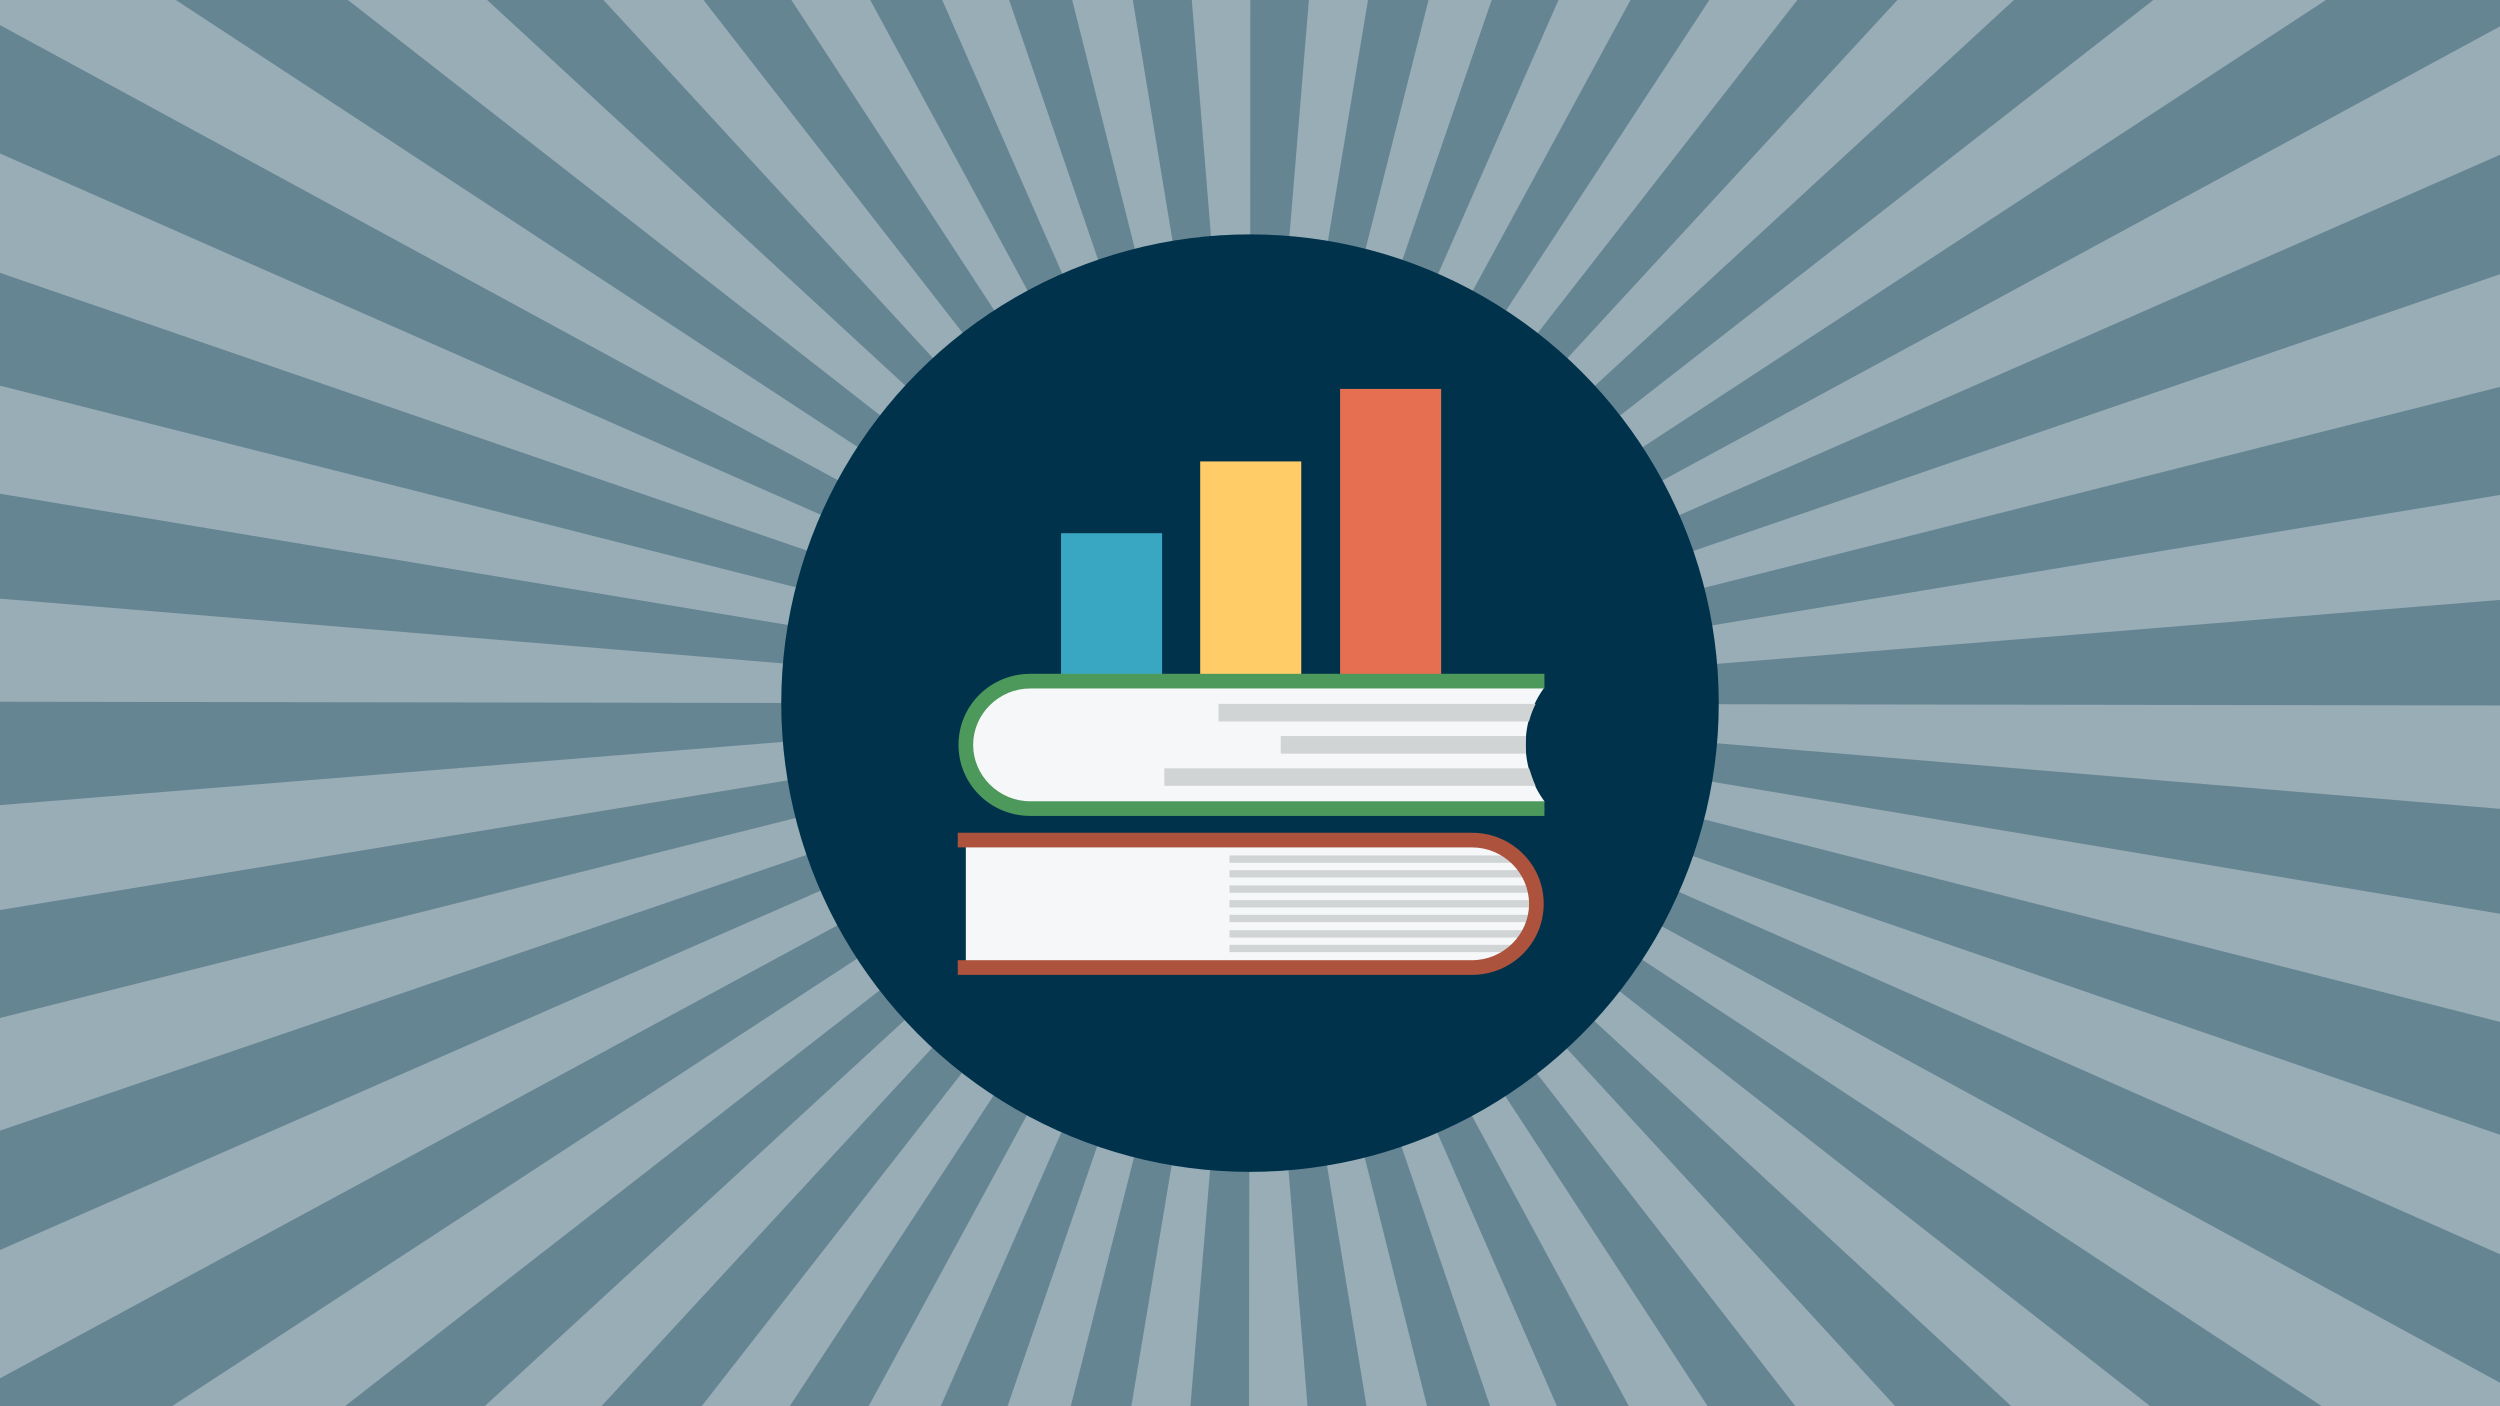<svg xmlns="http://www.w3.org/2000/svg" viewBox="0 0 1920 1080"><defs><style>.cls-2{fill:#668593}.cls-7{fill:#f5f7f8}.cls-8{fill:#d1d4d5}</style></defs><g id="background"><path fill="#99adb7" d="M0 0h1920v1080H0z"/></g><g id="starburst"><path d="M739.94 256.48a365.84 365.84 0 0124.21-17.29L607.77 0h-67.51zM1005.23 0h-45l-.08 181.14c10 0 20.15.42 30.06 1.23zM900.65 186c9.69-1.6 19.61-2.82 29.47-3.62L915.31 0H870zM843.61 200.32c9.23-3.16 18.71-6 28.18-8.36L823.45 0H775zM612.09 451.28c2.4-9.47 5.23-18.95 8.4-28.18L0 209.54v86.63zM696.05 296.86c6.72-7.29 13.83-14.39 21.12-21.1L463.48 0h-89.37zM644.21 369.22L0 19.28v98.59l631.21 277.84c3.95-8.95 8.32-17.87 13-26.49zM659.42 343.79c5.41-8.25 11.24-16.39 17.33-24.19L267.21 0H135zM789.63 224c8.63-4.68 17.56-9.05 26.53-13L723.62 0h-55.3zM1260.72 344c5.4 8.25 10.51 16.81 15.2 25.46L1920 20.27V0h-133.69zM1288.91 396c3.93 9 7.54 18.19 10.71 27.44L1920 210.6v-91.73zM1920 380.14v-83l-612 154.48c2.38 9.48 4.41 19.18 6 28.85zM1019.7 186c9.67 1.6 19.38 3.63 28.86 6l48.56-192h-46.52zM659.08 735.68a361.07 361.07 0 01-15.17-25.46L0 1058.53V1080h132zM1130.63 224.13c8.63 4.69 17.19 9.8 25.44 15.2L1312.79 0h-60.56zM1076.74 200.44c9.23 3.17 18.44 6.77 27.39 10.71L1196.94 0h-51.33zM1224.11 297a363.56 363.56 0 0119.3 22.76L1653.78 0h-107.09zM602.39 509.59c.81-9.86 2-19.77 3.66-29.47L0 379.17v80.59zM1180.26 256.64c7.8 6.08 15.46 12.57 22.74 19.29L1457.2 0h-76.86zM1076.08 879.79c-9.24 3.15-18.72 6-28.2 8.33L1096 1080h48.44zM1223.72 783.39a362.511 362.511 0 01-21.15 21.08l253 275.53h89.2zM1260.39 736.5a363.301 363.301 0 01-17.35 24.17L1651.41 1080h131.84zM1130.07 856.17c-8.64 4.66-17.57 9-26.55 13l92.24 210.83H1251zM1179.78 823.73c-7.81 6.07-16 11.88-24.23 17.28l155.93 239h67.42zM602.33 569.7c-.79-9.78-1.19-19.78-1.19-29.7v-.12L0 538.94v79.4zM1920 963.23l-631.36-278.62c-4 8.95-8.33 17.85-13 26.47L1920 1061.93zM1317.58 570.75c-.82 9.87-2.06 19.78-3.69 29.47L1920 701.79v-80.62zM1307.82 629.07c-2.41 9.45-5.24 18.93-8.43 28.16L1920 871.5v-86.69zM1317.64 509.94c.81 9.91 1.22 20 1.22 30.06v.84l601.14.95v-81.07zM631 683.68c-3.93-9-7.52-18.19-10.68-27.44L0 868.35V960zM695.64 782.69c-6.7-7.29-13.19-15-19.26-22.77L264.83 1080h107.34zM611.92 628c-2.38-9.47-4.39-19.18-6-28.85L0 698.89v82.93zM739.45 823.13a362.132 362.132 0 01-22.71-19.3L461.83 1080h77zM1019 894.09c-9.71 1.6-19.63 2.8-29.49 3.59l14.66 182.32h45.34zM900 893.92c-9.67-1.61-19.38-3.65-28.85-6.06L822.32 1080h46.55zM959.46 898.86c-10 0-20.15-.44-30.06-1.26L914.23 1080h45zM789.06 855.7c-8.63-4.69-17.18-9.81-25.41-15.22L606.46 1080h60.63zM842.93 879.45c-9.22-3.18-18.43-6.79-27.37-10.73L722.43 1080h51.37z" class="cls-2"/></g><g id="Layer_76" data-name="Layer 76"><circle cx="960" cy="540" r="360" fill="#00334b"/><path fill="#e66f51" d="M1029.19 298.69h77.63v235.69h-77.63z"/><path fill="#ffcc67" d="M921.75 354.38h77.62v180.56h-77.62z"/><path fill="#3aa7c2" d="M814.88 409.5h77.62v124.88h-77.62z"/><path d="M1130.44 743.62H741.75v-99H1131a49.22 49.22 0 0149.5 49.51c-.56 27.56-22.5 49.49-50.06 49.49z" class="cls-7"/><path d="M944.25 662.63h224.44c-.56-1.13-1.69-1.69-2.81-2.82l-2.82-2.81H944.25zm0 11.25h231.19c-.56-1.13-1.13-1.69-1.13-2.82-.56-1.12-1.12-1.69-1.68-2.81H944.25zm0 11.81h235.13c0-1.13-.57-1.69-.57-2.81h-.56c0-1.13-.56-1.69-.56-2.82H944.25zm0 11.25h235.69v-5.63H944.25zm0 11.25h233.44c0-1.13.56-1.69.56-2.81 0-1.13.56-1.69.56-2.82H944.25zm0 11.81h228.38c.56-1.12 1.12-1.69 1.68-2.81.57-1.13 1.13-1.69 1.13-2.82H944.25zm0 11.25h218.81c1.13-1.12 2.25-1.69 2.82-2.81l2.81-2.82H944.25z" class="cls-8"/><path fill="#ad533d" d="M735.56 737.44h394.88c24.18 0 43.87-19.69 43.87-43.31s-19.69-43.32-43.87-43.32H735.56v-11.25h394.88c30.37 0 55.12 24.19 55.12 54.57s-24.75 54.56-55.12 54.56H735.56z"/><path d="M1185.56 528.75c-.56-2.25-1.69-3.94 0-5.62h-396a48.94 48.94 0 000 97.87h396.56c-1.68-1.69-1.12-2.81 0-5.63a73.44 73.44 0 01-.56-86.62z" class="cls-7"/><path fill="#4d995c" d="M1185.56 615.38H791.25c-24.19 0-43.87-19.69-43.87-43.32s19.68-43.31 43.87-43.31h394.87V517.5H791.25c-30.37 0-55.12 24.19-55.12 54.56s24.75 54.56 55.12 54.56h394.87v-11.24z"/><path d="M935.81 540.56v13.5h238.5a66.28 66.28 0 015.07-13.5zm47.81 38.25h188.44a54.45 54.45 0 010-13.5H983.62zm-89.43 24.75h285.19c-2.26-4.5-3.38-9-5.07-13.5H894.19z" class="cls-8"/></g></svg>